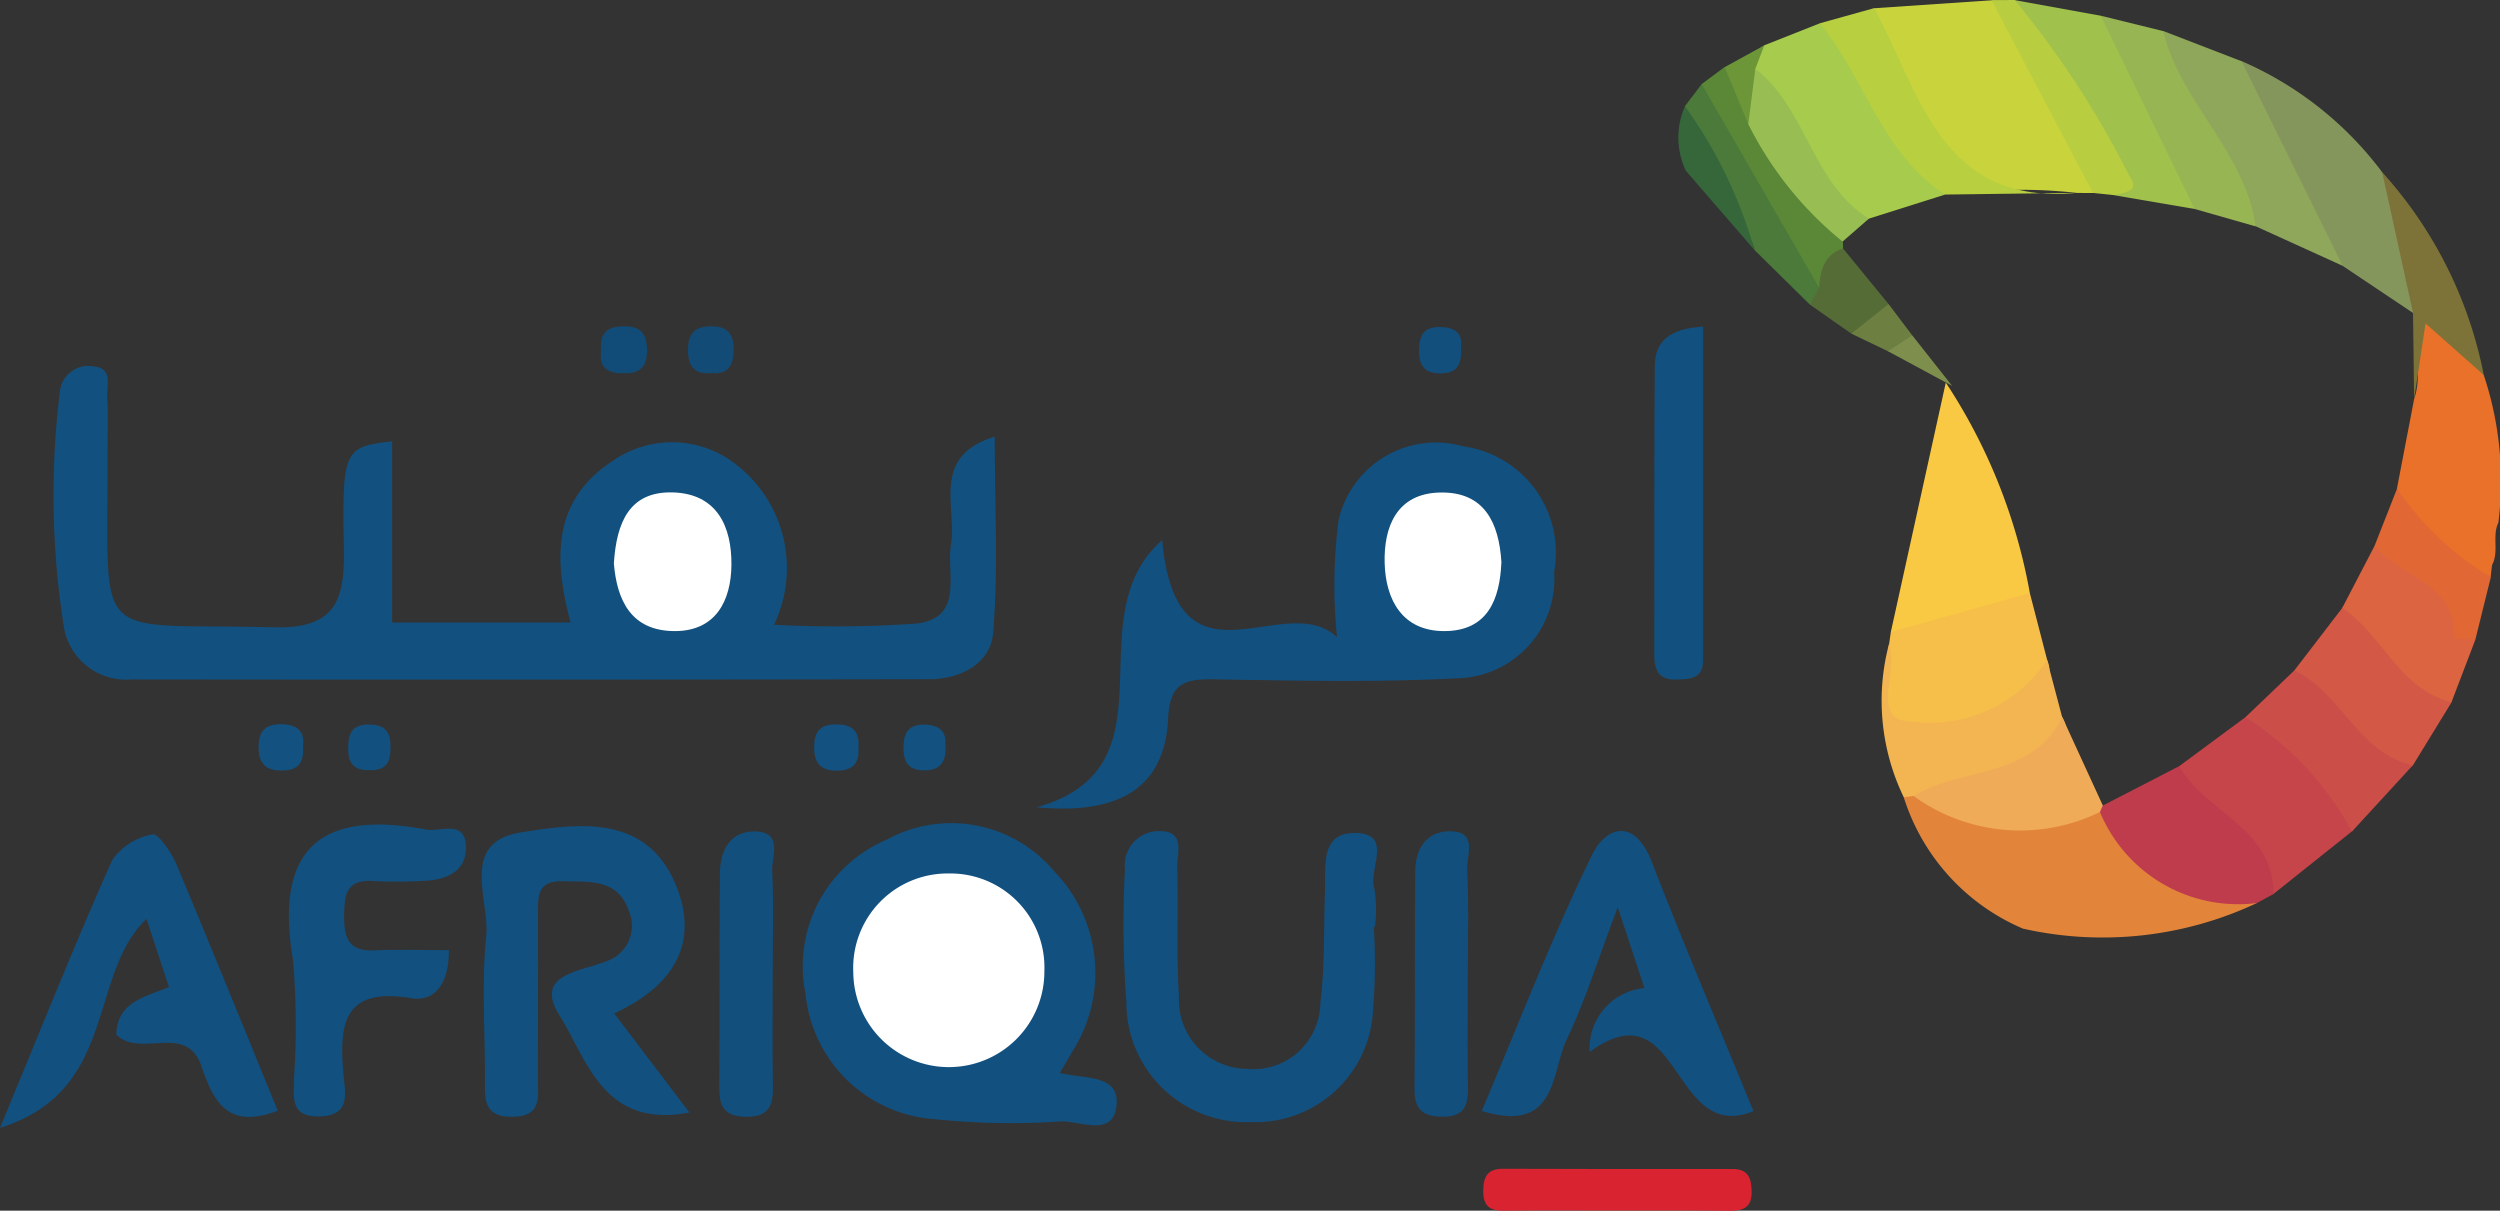 <svg id="Layer_1" data-name="Layer 1" xmlns="http://www.w3.org/2000/svg" viewBox="0 0 24.517 11.873"><rect x="0" y="0" width="24.517" height="11.873" fill="#333333" stroke="none"/><defs><style>.cls-1{fill:#12517f;}.cls-2{fill:#12507f;}.cls-3{fill:#c9d43d;}.cls-4{fill:#e2853b;}.cls-5{fill:#ea7129;}.cls-6{fill:#124f7d;}.cls-7{fill:#a7cb4c;}.cls-8{fill:#85965d;}.cls-9{fill:#c6454a;}.cls-10{fill:#bf3c4c;}.cls-11{fill:#8fa75a;}.cls-12{fill:#a1c14d;}.cls-13{fill:#d35845;}.cls-14{fill:#98b554;}.cls-15{fill:#b8d040;}.cls-16{fill:#cc4e48;}.cls-17{fill:#da2330;}.cls-18{fill:#dc6440;}.cls-19{fill:#e16734;}.cls-20{fill:#b9cd41;}.cls-21{fill:#7d7339;}.cls-22{fill:#5b8837;}.cls-23{fill:#4b7a3a;}.cls-24{fill:#36673b;}.cls-25{fill:#114b76;}.cls-26{fill:#114c78;}.cls-27{fill:#125180;}.cls-28{fill:#6c9637;}.cls-29{fill:#d97e4c;}.cls-30{fill:#fac943;}.cls-31{fill:#f6bf4a;}.cls-32{fill:#f3b551;}.cls-33{fill:#efab57;}.cls-34{fill:#98be53;}.cls-35{fill:#556c37;}.cls-36{fill:#6d8042;}.cls-37{fill:#7e8f4d;}.cls-38{fill:#fff;}</style></defs><title>afri</title><path class="cls-1" d="M60.344,67.235a11.418,11.418,0,0,0,1.4-.012c.468-.059.289-.484.336-.775.06-.368-.201-.867.429-1.057,0,.668.035,1.298-.015,1.921-.025.304-.318.456-.629.457q-3.909.007-7.819.002a.619.619,0,0,1-.66-.483,8.238,8.238,0,0,1-.046-2.327.281.281,0,0,1,.324-.261c.202.015.135.184.141.297.011.191.003.383.003.575.009,1.899-.186,1.642,1.639,1.688.613.015.689-.286.679-.779-.018-.97.006-.99.474-1.045v1.777h1.75c-.168-.621-.18-1.201.415-1.586a1.014,1.014,0,0,1,1.16.001A1.284,1.284,0,0,1,60.344,67.235Z" transform="translate(-52.754 -61.108)"/><path class="cls-2" d="M62.919,69.025c1.407-.392.359-1.854,1.232-2.62.145,1.558,1.194.469,1.715.951a4.995,4.995,0,0,1,.015-1.145.978.978,0,0,1,1.221-.726,1.051,1.051,0,0,1,.893,1.232.974.974,0,0,1-.96,1.043c-.79.042-1.584.023-2.376.01-.286-.005-.432.036-.449.38C64.177,68.841,63.725,69.1,62.919,69.025Z" transform="translate(-52.754 -61.108)"/><path class="cls-2" d="M63.148,71.629c.24.065.602.006.553.34-.043.292-.363.127-.553.137a7.134,7.134,0,0,1-1.221-.022,1.366,1.366,0,0,1-1.273-1.229,1.346,1.346,0,0,1,.795-1.512,1.316,1.316,0,0,1,1.642.308,1.431,1.431,0,0,1,.179,1.769C63.235,71.484,63.196,71.547,63.148,71.629Z" transform="translate(-52.754 -61.108)"/><path class="cls-2" d="M58.777,71.046l.738.972c-.846.163-1.004-.523-1.273-.95-.257-.408.198-.428.455-.532a.368.368,0,0,0,.22-.505c-.11-.309-.39-.273-.646-.281-.258-.008-.241.165-.241.335,0,.536.001,1.073-.001,1.61-.001.175.04.362-.25.365-.277.002-.27-.163-.269-.351.002-.473-.035-.949.012-1.417.036-.36-.267-.925.342-1.021.558-.088,1.236-.187,1.524.53C59.614,70.369,59.347,70.785,58.777,71.046Z" transform="translate(-52.754 -61.108)"/><path class="cls-2" d="M66.226,70.196A5.682,5.682,0,0,1,66.22,71a1.155,1.155,0,0,1-1.199,1.112,1.174,1.174,0,0,1-1.221-1.179,10.143,10.143,0,0,1-.014-1.302.335.335,0,0,1,.352-.372c.244.006.157.223.161.357.013.421-.01.844.017,1.264a.675.675,0,0,0,.664.71.656.656,0,0,0,.722-.641c.045-.366.033-.738.046-1.108.008-.238-.046-.566.291-.564.385.002.134.353.192.539a1.327,1.327,0,0,1,.007.381Z" transform="translate(-52.754 -61.108)"/><path class="cls-2" d="M69.95,72.005c-.813.331-.71-1.235-1.606-.581a.591.591,0,0,1,.537-.626l-.262-.793c-.192.506-.317.913-.499,1.293-.157.327-.089.933-.835.705.357-.843.684-1.694,1.081-2.509.14-.287.419-.368.589.071C69.27,70.38,69.614,71.185,69.95,72.005Z" transform="translate(-52.754 -61.108)"/><path class="cls-2" d="M55.478,72c-.495.191-.632-.095-.749-.437-.148-.43-.594-.074-.834-.307.004-.306.253-.366.516-.467l-.22-.67c-.582.557-.274,1.685-1.437,2.05.411-.993.74-1.818,1.101-2.628a.61.61,0,0,1,.396-.25c.053-.013.183.175.232.29C54.818,70.379,55.142,71.181,55.478,72Z" transform="translate(-52.754 -61.108)"/><path class="cls-2" d="M57.156,70.426c.002.34-.147.509-.369.471-.686-.115-.708.279-.662.774.015.16.066.373-.227.385-.319.013-.258-.209-.26-.39a7.589,7.589,0,0,0-.011-1.144c-.181-1.077.256-1.477,1.302-1.279.142.027.382-.1.394.16.011.251-.192.336-.418.344a4.779,4.779,0,0,1-.496.001c-.265-.018-.277.144-.28.341-.002.207.039.35.29.339C56.656,70.418,56.895,70.426,57.156,70.426Z" transform="translate(-52.754 -61.108)"/><path class="cls-3" d="M73.279,63.001l-.154-.001a5.049,5.049,0,0,0-.872-.021.493.493,0,0,1-.452-.228c-.236-.375-.474-.75-.682-1.141a.326.326,0,0,1,.017-.421l1.149-.078a1.755,1.755,0,0,1,.597.718c.162.257.261.548.442.795A.268.268,0,0,1,73.279,63.001Z" transform="translate(-52.754 -61.108)"/><path class="cls-4" d="M72.593,70.215a2.08,2.08,0,0,1-1.169-1.287.141.141,0,0,1,.093-.064,2.401,2.401,0,0,0,1.513.112c.121-.043.218.037.326.063a.556.556,0,0,1,.329.24.981.981,0,0,0,.859.469c.146.006.317.004.343.216A3.555,3.555,0,0,1,72.593,70.215Z" transform="translate(-52.754 -61.108)"/><path class="cls-5" d="M76.26,65.901l.169-.88c.089-.254-.022-.527.069-.801.418-.031.437.356.614.567a3.278,3.278,0,0,1,.143,1.447c-.064.132.009.284-.062.415l-.014.119a.203.203,0,0,1-.207.052A1.334,1.334,0,0,1,76.26,65.901Z" transform="translate(-52.754 -61.108)"/><path class="cls-1" d="M69.456,64.312c0,1.111,0,2.191,0,3.27,0,.184-.13.187-.265.19-.174.004-.214-.096-.214-.244.002-.944-.002-1.887.005-2.831C68.984,64.459,69.123,64.329,69.456,64.312Z" transform="translate(-52.754 -61.108)"/><path class="cls-6" d="M67.148,70.666c0,.369-.005.739.002,1.108.003.18-.038.287-.252.285-.197-.002-.273-.075-.272-.27.006-.713.001-1.427.007-2.14.002-.215.106-.386.336-.389.283-.003.167.236.173.374C67.16,69.978,67.149,70.322,67.148,70.666Z" transform="translate(-52.754 -61.108)"/><path class="cls-6" d="M60.332,70.643c0,.369-.005.739.002,1.108.004.193-.034.314-.269.309-.21-.004-.258-.104-.257-.285.005-.7,0-1.4.006-2.101.002-.229.101-.42.352-.412.27.009.153.248.161.388C60.343,69.98,60.332,70.312,60.332,70.643Z" transform="translate(-52.754 -61.108)"/><path class="cls-7" d="M71.83,63.016l-.747.236c-.257.116-.372-.07-.485-.237a8.542,8.542,0,0,1-.68-1.218c-.018-.118.056-.184.139-.245l.546-.216a.598.598,0,0,1,.435.341C71.302,62.123,71.586,62.557,71.83,63.016Z" transform="translate(-52.754 -61.108)"/><path class="cls-8" d="M76.418,64.177l-.69-.462a6.318,6.318,0,0,1-.98-1.487c-.092-.17-.183-.343-.012-.521a3.421,3.421,0,0,1,1.379,1.089,5.504,5.504,0,0,1,.375.809C76.559,63.799,76.658,64.015,76.418,64.177Z" transform="translate(-52.754 -61.108)"/><path class="cls-9" d="M74.126,68.621l.649-.48c.051-.007-.014-.005.036-.011.431-.046,1.125.733,1.008,1.131l-.771.615c-.251-.312-.538-.59-.811-.882A.337.337,0,0,1,74.126,68.621Z" transform="translate(-52.754 -61.108)"/><path class="cls-10" d="M74.126,68.621c.255.457.928.607.923,1.255l-.162.088a1.468,1.468,0,0,1-1.539-.892q-.059-.064.028-.064Z" transform="translate(-52.754 -61.108)"/><path class="cls-11" d="M74.736,61.708l.992,2.007-.853-.388a8.265,8.265,0,0,1-.893-1.415.414.414,0,0,1-.013-.5Z" transform="translate(-52.754 -61.108)"/><path class="cls-12" d="M74.275,63.157l-.784-.134a9.946,9.946,0,0,0-.836-1.55c-.071-.114-.198-.202-.143-.364l.843.153a5.516,5.516,0,0,1,.996,1.554A.255.255,0,0,1,74.275,63.157Z" transform="translate(-52.754 -61.108)"/><path class="cls-13" d="M75.254,67.683l.47-.613c.104-.136.244-.133.316-.006a2.837,2.837,0,0,0,.692.753c.049.042.044.117.064.178l-.379.618a.3.3,0,0,1-.384.002A2.022,2.022,0,0,1,75.254,67.683Z" transform="translate(-52.754 -61.108)"/><path class="cls-14" d="M74.275,63.157l-.92-1.895.613.151c.168.702.804,1.182.906,1.915Z" transform="translate(-52.754 -61.108)"/><path class="cls-15" d="M71.83,63.016c-.624-.403-.788-1.142-1.228-1.68l.534-.149c.449.84.657,1.943,1.99,1.812Z" transform="translate(-52.754 -61.108)"/><path class="cls-16" d="M75.254,67.683c.461.218.623.809,1.162.93l-.596.649a3.037,3.037,0,0,0-1.045-1.121Z" transform="translate(-52.754 -61.108)"/><path class="cls-17" d="M68.609,72.979c-.369,0-.737-.003-1.106.002-.144.002-.205-.05-.203-.199.002-.14.046-.213.195-.212q1.125.004,2.249.002c.155,0,.186.09.188.223.002.158-.086.188-.218.187C69.346,72.977,68.978,72.979,68.609,72.979Z" transform="translate(-52.754 -61.108)"/><path class="cls-18" d="M76.795,67.995c-.511-.13-.676-.66-1.071-.925l.316-.607c.482.04.844.219.89.766a.229.229,0,0,0,.099.153Z" transform="translate(-52.754 -61.108)"/><path class="cls-19" d="M77.029,67.382c-.071-.005-.205-.013-.205-.016.016-.545-.53-.599-.784-.903l.221-.562a2.936,2.936,0,0,0,.92.867Z" transform="translate(-52.754 -61.108)"/><path class="cls-20" d="M72.512,61.108a9.216,9.216,0,0,1,1.129,1.736c.104.142-.059.151-.15.178l-.212-.022-.995-1.891Z" transform="translate(-52.754 -61.108)"/><path class="cls-21" d="M76.418,64.177q-.151-.69-.303-1.381a4.149,4.149,0,0,1,.997,1.99l-.571-.506-.112.74Z" transform="translate(-52.754 -61.108)"/><path class="cls-22" d="M70.825,63.477a.313.313,0,0,1,.003.067c-.021.176-.038.354-.241.427-.25-.021-.343-.256-.402-.412-.161-.42-.454-.76-.636-1.162-.066-.146-.177-.286-.106-.465l.226-.168c.177.108.198.342.369.455a5.206,5.206,0,0,0,.623.89A.619.619,0,0,1,70.825,63.477Z" transform="translate(-52.754 -61.108)"/><path class="cls-23" d="M69.442,61.933,70.594,63.93c.041.095.061.177-.091.165L69.96,63.56c-.07-.283-.324-.447-.448-.7a1.852,1.852,0,0,1-.234-.711Z" transform="translate(-52.754 -61.108)"/><path class="cls-24" d="M69.278,62.15a4.522,4.522,0,0,1,.682,1.41l-.673-.777A.761.761,0,0,1,69.278,62.15Z" transform="translate(-52.754 -61.108)"/><path class="cls-25" d="M59.725,64.767c-.167.015-.224-.073-.224-.228s.062-.231.226-.231.223.075.222.232S59.892,64.783,59.725,64.767Z" transform="translate(-52.754 -61.108)"/><path class="cls-26" d="M58.648,64.555c-.015-.17.05-.243.213-.247.182-.005.241.076.238.248-.003.167-.084.215-.235.213C58.704,64.769,58.628,64.703,58.648,64.555Z" transform="translate(-52.754 -61.108)"/><path class="cls-27" d="M55.725,68.432c.016.188-.079.238-.233.232-.145-.006-.199-.084-.202-.22-.004-.157.058-.235.223-.234S55.746,68.289,55.725,68.432Z" transform="translate(-52.754 -61.108)"/><path class="cls-27" d="M61.172,68.429c.014.155-.046.237-.213.237s-.223-.086-.221-.238c.002-.135.052-.213.2-.216C61.092,68.209,61.185,68.259,61.172,68.429Z" transform="translate(-52.754 -61.108)"/><path class="cls-6" d="M67.082,64.5c.011.169-.027.272-.204.27-.145-.001-.205-.068-.207-.209-.003-.146.031-.25.207-.246C67.019,64.318,67.096,64.373,67.082,64.5Z" transform="translate(-52.754 -61.108)"/><path class="cls-1" d="M56.388,68.66c-.135.009-.216-.045-.219-.191-.003-.138.015-.253.194-.256.136-.002.216.047.22.192C56.588,68.546,56.569,68.664,56.388,68.66Z" transform="translate(-52.754 -61.108)"/><path class="cls-27" d="M62.025,68.407c.013.174-.049.258-.213.256-.145-.002-.196-.078-.198-.214-.002-.15.046-.24.214-.235C61.971,68.219,62.036,68.288,62.025,68.407Z" transform="translate(-52.754 -61.108)"/><path class="cls-28" d="M69.899,62.325l-.231-.559.388-.213-.088.231C70.016,61.973,70.157,62.174,69.899,62.325Z" transform="translate(-52.754 -61.108)"/><path class="cls-29" d="M77.194,66.649l.062-.415Z" transform="translate(-52.754 -61.108)"/><path class="cls-30" d="M71.297,67.306l.539-2.446a5.503,5.503,0,0,1,.824,2.063A1.128,1.128,0,0,1,71.297,67.306Z" transform="translate(-52.754 -61.108)"/><path class="cls-31" d="M71.297,67.306l1.363-.383.17.657a.284.284,0,0,1-.015.255,1.73,1.73,0,0,1-1.415.51.251.251,0,0,1-.148-.243,2.847,2.847,0,0,1,.028-.677Z" transform="translate(-52.754 -61.108)"/><path class="cls-32" d="M71.279,67.424c.102.257-.193.757.218.759a1.373,1.373,0,0,0,1.332-.603l.148.56a.316.316,0,0,1-.139.45,1.935,1.935,0,0,1-1.319.324l-.095.013A2.174,2.174,0,0,1,71.279,67.424Z" transform="translate(-52.754 -61.108)"/><path class="cls-33" d="M71.52,68.914c.472-.284,1.157-.167,1.458-.774q.199.434.398.867c-.01.021-.019.042-.028.064A1.782,1.782,0,0,1,71.52,68.914Z" transform="translate(-52.754 -61.108)"/><path class="cls-34" d="M69.899,62.325q.035-.271.069-.542c.504.389.555,1.122,1.114,1.469l-.258.225A3.48,3.48,0,0,1,69.899,62.325Z" transform="translate(-52.754 -61.108)"/><path class="cls-35" d="M70.503,64.095l.091-.165c.011-.169.047-.323.234-.386l.446.545a.304.304,0,0,1-.365.29Z" transform="translate(-52.754 -61.108)"/><path class="cls-36" d="M70.91,64.38l.365-.29.232.307c-.039.112-.089.209-.237.156Z" transform="translate(-52.754 -61.108)"/><path class="cls-37" d="M71.27,64.553l.237-.156.391.495Z" transform="translate(-52.754 -61.108)"/><path class="cls-38" d="M58.774,66.633c.026-.399.15-.707.576-.696.435.011.581.334.577.713-.004.35-.154.646-.553.647C58.936,67.298,58.803,66.984,58.774,66.633Z" transform="translate(-52.754 -61.108)"/><path class="cls-38" d="M67.478,66.62c-.015.37-.137.676-.559.677-.414.001-.576-.309-.586-.666-.01-.354.117-.684.542-.693C67.311,65.928,67.454,66.234,67.478,66.62Z" transform="translate(-52.754 -61.108)"/><path class="cls-38" d="M62.06,69.674a.922.922,0,0,1,.936.955.937.937,0,1,1-1.874.014A.926.926,0,0,1,62.06,69.674Z" transform="translate(-52.754 -61.108)"/></svg>